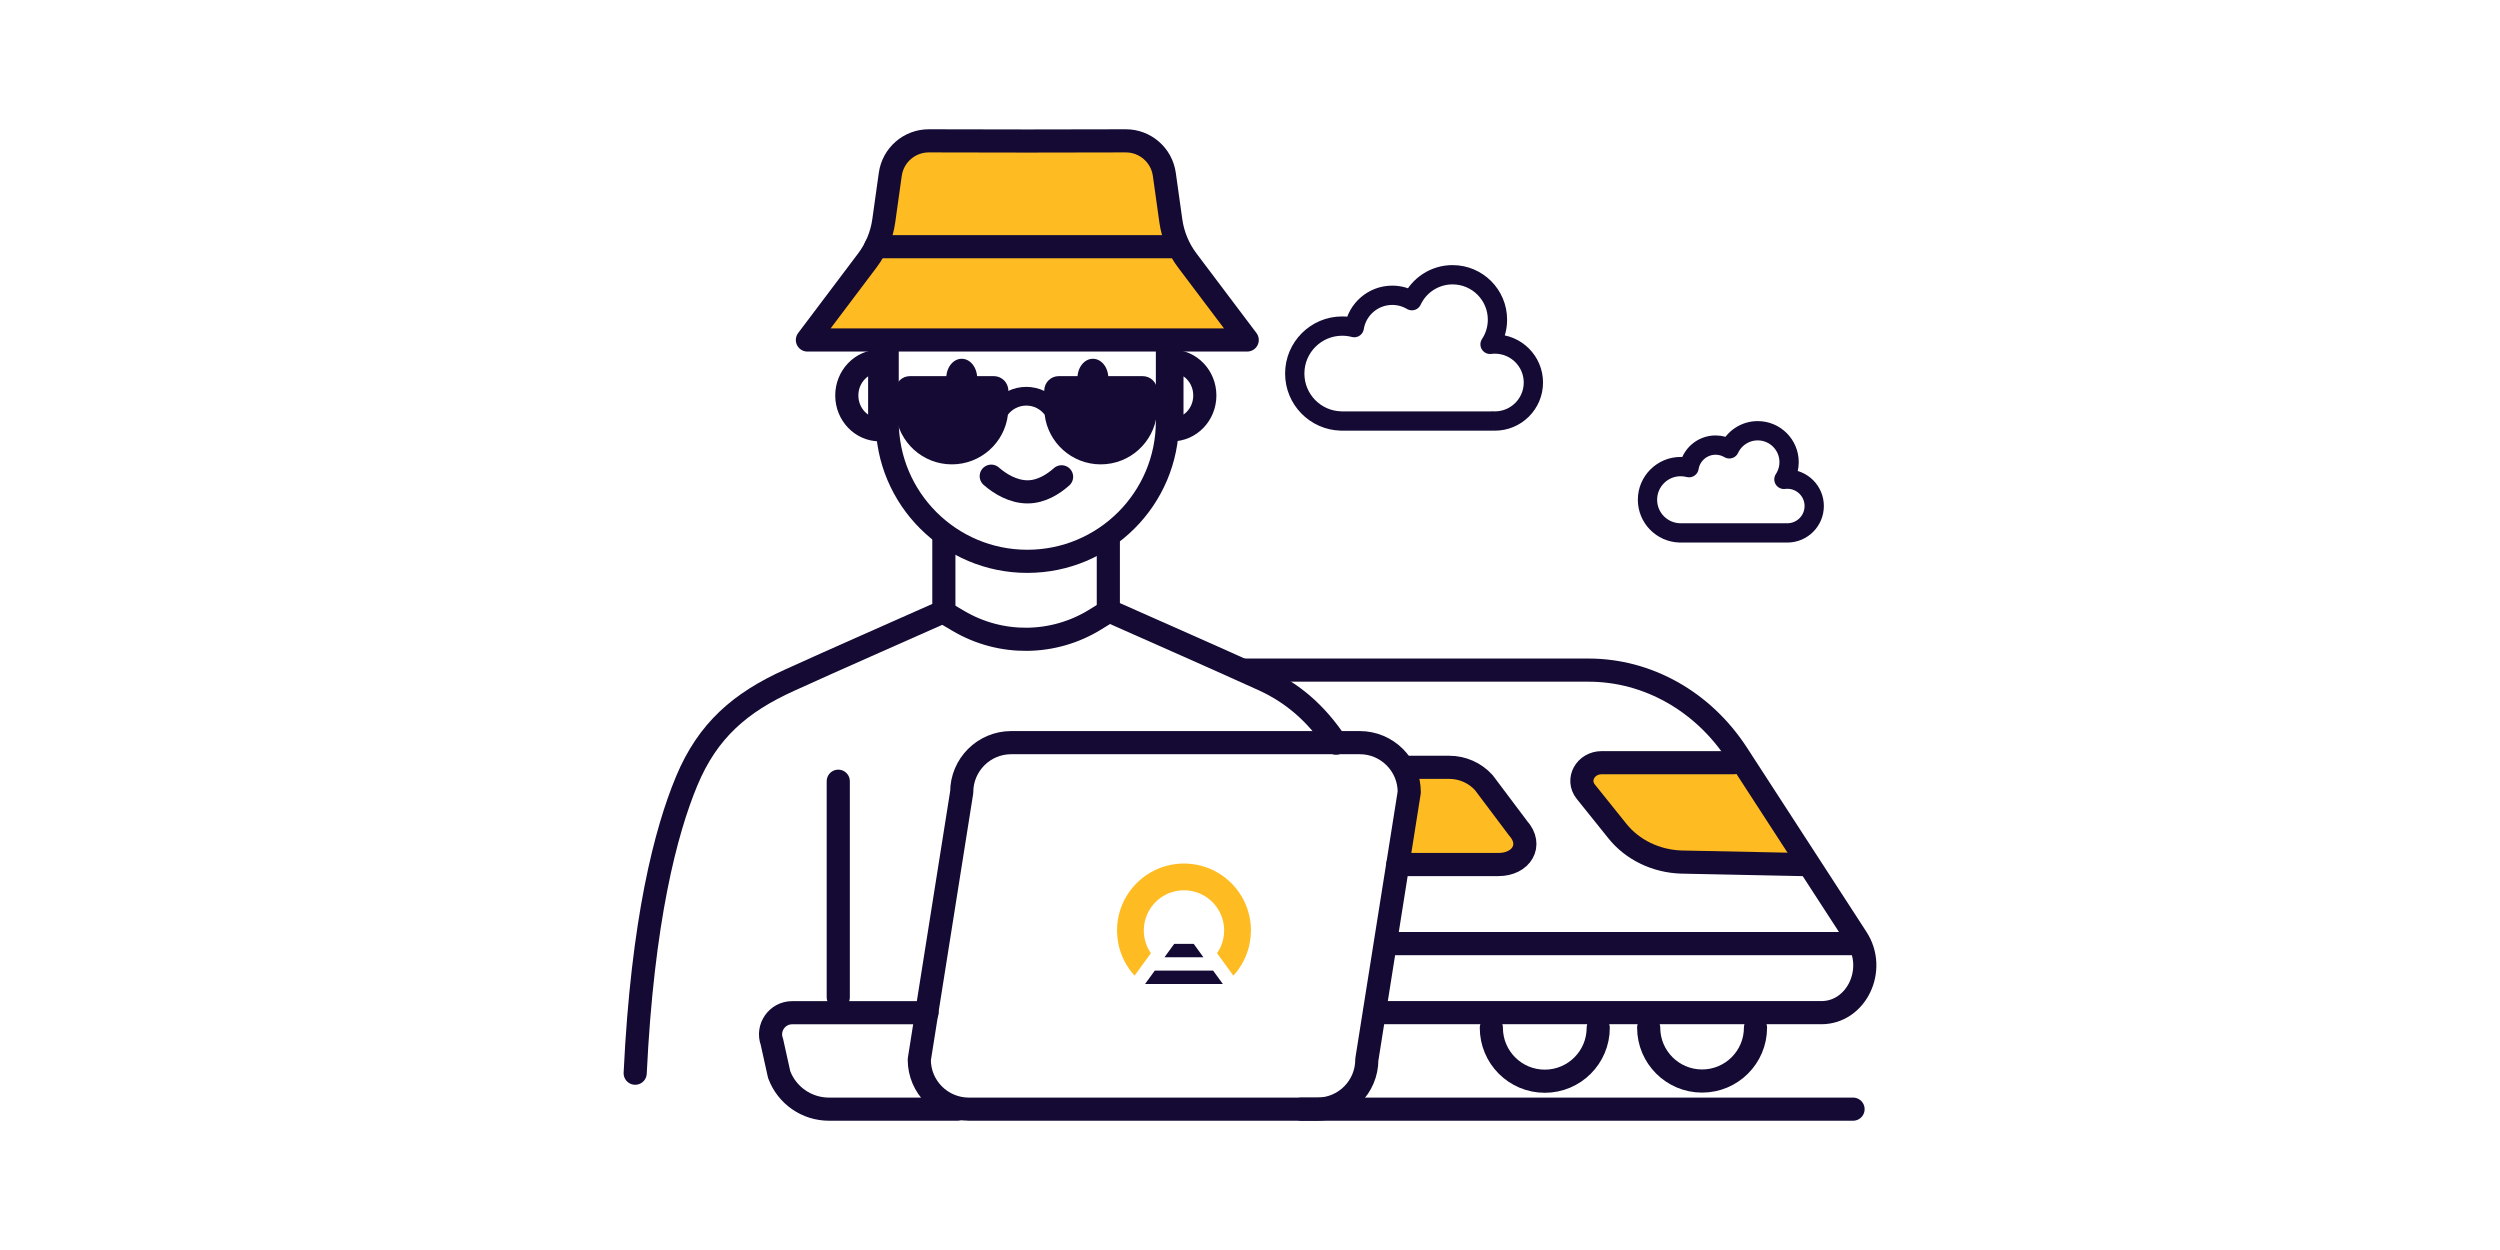 <?xml version="1.0" encoding="utf-8"?>
<!-- Generator: Adobe Illustrator 25.4.1, SVG Export Plug-In . SVG Version: 6.00 Build 0)  -->
<!DOCTYPE svg PUBLIC "-//W3C//DTD SVG 1.1//EN" "http://www.w3.org/Graphics/SVG/1.1/DTD/svg11.dtd">
<svg version="1.1" id="Layer_1" xmlns:x="http://ns.adobe.com/Extensibility/1.0/" xmlns:i="http://ns.adobe.com/AdobeIllustrator/10.0/" xmlns:graph="http://ns.adobe.com/Graphs/1.0/"
	 xmlns="http://www.w3.org/2000/svg" xmlns:xlink="http://www.w3.org/1999/xlink" x="0px" y="0px" width="272px" height="136px"
	 viewBox="0 0 272 136" style="enable-background:new 0 0 272 136;" xml:space="preserve">
<style type="text/css">
	.st0{display:none;opacity:0.05;fill:#FF0000;}
	.st1{fill:#FEBC22;}
	.st2{fill:none;stroke:#140A34;stroke-width:2.518;stroke-linecap:round;stroke-linejoin:round;stroke-miterlimit:10;}
	.st3{fill:none;stroke:#140A33;stroke-width:2.518;stroke-linecap:round;stroke-linejoin:round;stroke-miterlimit:10;}
	.st4{fill:#140A34;}
	.st5{fill:none;stroke:#140A34;stroke-width:2.099;stroke-linecap:round;stroke-linejoin:round;stroke-miterlimit:10;}
	.st6{fill:#140A33;}
</style>
<rect x="68" class="st0" width="136" height="136"/>
<g>
	<g>
		<path class="st1" d="M161.439,85.149c-0.959-1.06-2.322-1.665-3.752-1.665h-4.766l-0.84,10.576h10.949
			c2.49,0,3.8-2.112,2.129-3.959L161.439,85.149z"/>
		<path class="st1" d="M188.639,82.981h-14.369c-1.769,0-2.786,1.844-1.738,3.151l3.448,4.296c1.633,2.035,4.191,3.274,6.944,3.364
			l13.773,0.283L188.639,82.981z"/>
		<path class="st1" d="M127.387,24.027l-0.709-5.059c-0.293-2.092-2.085-3.647-4.197-3.643l-10.711,0.019l-10.711-0.019
			c-2.112-0.004-3.904,1.551-4.197,3.643l-0.709,5.059c-0.219,1.562-0.832,3.043-1.781,4.303l-6.528,8.662h23.506h0.84h23.506
			l-6.528-8.662C128.219,27.07,127.606,25.589,127.387,24.027z"/>
	</g>
	<g>
		<g>
			<g>
				<line class="st2" x1="201.612" y1="102.664" x2="150.822" y2="102.664"/>
			</g>
		</g>
		<path class="st3" d="M173.887,111.822c0,3.211-2.603,5.814-5.814,5.814c-3.211,0-5.814-2.603-5.814-5.814"/>
		<path class="st3" d="M190.998,111.805c0,3.209-2.602,5.811-5.811,5.811s-5.811-2.602-5.811-5.811"/>
		<path class="st3" d="M152.921,83.485h4.766c1.43,0,2.792,0.605,3.752,1.665l3.721,4.952c1.67,1.846,0.36,3.959-2.129,3.959
			h-10.949"/>
		<path class="st3" d="M188.638,82.981h-14.369c-1.769,0-2.786,1.844-1.738,3.151l3.448,4.296c1.633,2.035,4.191,3.274,6.944,3.364
			l13.773,0.283"/>
		<path class="st3" d="M135.291,72.909h37.545c6.435,0,12.469,3.402,16.181,9.124l13.003,20.047
			c2.206,3.402-0.029,8.097-3.855,8.097h-48.602"/>
		<line class="st3" x1="141.588" y1="120.676" x2="201.612" y2="120.676"/>
		<path class="st3" d="M143.322,120.676h-37.916c-2.976,0-5.388-2.412-5.388-5.388l4.617-29.101c0-2.975,2.412-5.388,5.388-5.388
			h37.916c2.975,0,5.388,2.412,5.388,5.388l-4.617,29.101C148.709,118.264,146.297,120.676,143.322,120.676z"/>
		<path class="st3" d="M100.857,110.182H86.193c-1.641,0-2.779,1.636-2.209,3.174l0.787,3.552c0.839,2.265,2.998,3.768,5.413,3.768
			h14.011"/>
		<path class="st3" d="M91.203,84.997c0,0.42,0,23.506,0,23.506"/>
		<path class="st3" d="M102.692,58.643v7.884c-5.609,2.498-11.236,4.954-16.826,7.494c-5.308,2.411-8.852,5.424-11.156,10.957
			c-2.266,5.443-4.8,15.102-5.602,31.786"/>
		<path class="st2" d="M120.586,58.552v7.884c5.609,2.498,11.236,4.954,16.826,7.494c3.182,1.445,5.765,3.637,7.954,6.926"/>
		<path class="st2" d="M127.016,37.145v8.682c0,8.42-6.826,15.245-15.245,15.245h0c-8.42,0-15.245-6.826-15.245-15.245v-8.682"/>
		<path class="st2" d="M95.71,39.293c-1.976,0-3.578,1.672-3.578,3.734c0,2.062,1.602,3.734,3.578,3.734V39.293z"/>
		<path class="st2" d="M127.507,39.293c1.976,0,3.578,1.672,3.578,3.734c0,2.062-1.602,3.734-3.578,3.734V39.293z"/>
		<ellipse class="st4" cx="104.635" cy="41.133" rx="1.679" ry="2.099"/>
		<ellipse class="st4" cx="118.907" cy="41.133" rx="1.679" ry="2.099"/>
		<path class="st2" d="M115.5,51.876c-0.91,0.808-2.209,1.639-3.704,1.639c-1.554,0-2.991-0.86-3.949-1.707"/>
		<path class="st3" d="M102.536,66.528l1.735,1.025c4.611,2.725,10.353,2.666,14.907-0.154l1.408-0.871"/>
		<path class="st5" d="M166.832,41.62c0,2.312-1.876,4.188-4.188,4.188c-0.095,0-0.187-0.003-0.279-0.011v0.011h-16.332
			c-0.047,0-0.095,0-0.14-0.003c-2.789-0.073-5.025-2.356-5.025-5.162c0-2.853,2.312-5.165,5.165-5.165
			c0.452,0,0.891,0.059,1.309,0.167c0.321-1.993,2.052-3.518,4.135-3.518c0.782,0,1.51,0.215,2.136,0.586
			c0.776-1.667,2.468-2.82,4.425-2.82c2.697,0,4.886,2.189,4.886,4.886c0,0.818-0.201,1.588-0.558,2.267
			c-0.075,0.145-0.159,0.285-0.249,0.419c0.081-0.011,0.165-0.02,0.249-0.022c0.092-0.008,0.184-0.011,0.279-0.011
			C164.956,37.432,166.832,39.308,166.832,41.62z"/>
		<path class="st5" d="M197.387,55.055c0,1.615-1.311,2.926-2.926,2.926c-0.066,0-0.131-0.002-0.195-0.008v0.008h-11.41
			c-0.033,0-0.066,0-0.098-0.002c-1.948-0.051-3.511-1.646-3.511-3.606c0-1.993,1.615-3.608,3.608-3.608
			c0.316,0,0.622,0.041,0.915,0.117c0.224-1.393,1.434-2.457,2.888-2.457c0.546,0,1.055,0.15,1.492,0.41
			c0.542-1.164,1.724-1.97,3.091-1.97c1.884,0,3.413,1.529,3.413,3.413c0,0.571-0.14,1.11-0.39,1.584
			c-0.053,0.101-0.111,0.199-0.174,0.293c0.057-0.008,0.115-0.014,0.174-0.016c0.064-0.006,0.129-0.008,0.195-0.008
			C196.077,52.129,197.387,53.44,197.387,55.055z"/>
		<g>
			<path class="st1" d="M136.098,101.234c0,0.037,0,0.074-0.001,0.11c-0.007,0.46-0.056,0.91-0.145,1.346
				c-0.047,0.234-0.106,0.465-0.176,0.691c-0.081,0.262-0.176,0.518-0.284,0.766c-0.117,0.267-0.249,0.526-0.396,0.776
				c-0.103,0.175-0.213,0.345-0.33,0.51l-0.115,0.159c-0.003,0.004-0.006,0.008-0.009,0.012c-0.142,0.19-0.294,0.372-0.454,0.547
				l-0.397-0.547l-0.474-0.653l-0.007-0.009l-0.577-0.795l-0.316-0.435l-0.001-0.001c0.216-0.313,0.392-0.656,0.521-1.021
				c0.061-0.173,0.112-0.351,0.151-0.533c0.064-0.298,0.098-0.607,0.098-0.924s-0.034-0.626-0.098-0.924
				c-0.122-0.566-0.354-1.092-0.672-1.554l0.001-0.001l-0.038-0.052l-0.042-0.057c-0.267-0.363-0.589-0.683-0.953-0.949
				c-0.397-0.288-0.843-0.512-1.325-0.655c-0.258-0.077-0.526-0.13-0.802-0.158c-0.145-0.014-0.293-0.022-0.442-0.022
				c-0.149,0-0.297,0.008-0.442,0.022c-0.276,0.028-0.544,0.081-0.802,0.158c-0.482,0.142-0.929,0.366-1.325,0.655
				c-0.364,0.265-0.686,0.585-0.953,0.949l-0.042,0.057l-0.038,0.052l0.001,0.001c-0.318,0.462-0.55,0.987-0.672,1.554
				c-0.064,0.298-0.098,0.607-0.098,0.924s0.034,0.626,0.098,0.924c0.039,0.182,0.09,0.36,0.151,0.533
				c0.129,0.365,0.305,0.708,0.521,1.021l-0.001,0.001l-0.316,0.435l-0.577,0.795l-0.007,0.009l-0.474,0.653l-0.397,0.547
				c-0.16-0.175-0.312-0.357-0.454-0.547c-0.003-0.004-0.006-0.008-0.009-0.012l-0.115-0.159c-0.117-0.165-0.227-0.335-0.33-0.51
				c-0.147-0.249-0.279-0.508-0.396-0.776c-0.109-0.249-0.204-0.504-0.284-0.766c-0.07-0.226-0.128-0.456-0.176-0.691
				c-0.089-0.436-0.138-0.886-0.145-1.346c-0.001-0.037-0.001-0.073-0.001-0.11s0-0.074,0.001-0.11
				c0.01-0.708,0.122-1.392,0.321-2.037c0.168-0.544,0.397-1.061,0.68-1.542c0.103-0.175,0.213-0.345,0.33-0.51l0.114-0.157
				l0.001-0.001c0.145-0.194,0.3-0.381,0.464-0.559c0.33-0.36,0.696-0.688,1.092-0.976c0.394-0.286,0.817-0.534,1.264-0.738
				c0.282-0.128,0.574-0.24,0.874-0.332c0.189-0.058,0.381-0.109,0.576-0.151c0.47-0.103,0.957-0.161,1.457-0.168
				c0.037-0.001,0.074-0.001,0.111-0.001s0.074,0,0.111,0.001c0.5,0.007,0.987,0.065,1.457,0.168
				c0.195,0.043,0.387,0.093,0.576,0.151c0.3,0.092,0.592,0.203,0.874,0.332c0.448,0.204,0.871,0.452,1.264,0.738
				c0.396,0.288,0.762,0.615,1.092,0.976c0.163,0.179,0.318,0.365,0.464,0.559l0.001,0.001l0.115,0.157
				c0.117,0.165,0.227,0.335,0.33,0.51c0.283,0.481,0.513,0.998,0.68,1.542c0.199,0.645,0.31,1.329,0.321,2.037
				C136.098,101.16,136.098,101.197,136.098,101.234z"/>
			<polygon class="st6" points="130.931,104.147 126.698,104.147 127.014,103.712 127.102,103.591 127.756,102.691 129.873,102.691 
				130.527,103.591 130.615,103.712 			"/>
			<polygon class="st6" points="133.048,107.061 124.581,107.061 125.213,106.191 125.389,105.949 125.639,105.604 131.99,105.604 
				132.24,105.949 132.416,106.191 			"/>
		</g>
		<g>
			<g>
				<path class="st6" d="M126.92,42.58h-1.018v-0.076c0-0.873-0.708-1.581-1.581-1.581h-9.127c-0.873,0-1.581,0.708-1.581,1.581
					v0.028c-0.592-0.282-1.255-0.44-1.953-0.44s-1.361,0.158-1.953,0.44v-0.028c0-0.873-0.708-1.581-1.581-1.581h-9.127
					c-0.873,0-1.581,0.708-1.581,1.581v0.076h-1.018c-0.674,0-1.221,0.547-1.221,1.221c0,0.674,0.547,1.221,1.221,1.221h1.051
					c0.322,3.091,2.935,5.501,6.111,5.501c3.146,0,5.739-2.364,6.101-5.412c0.462-0.598,1.185-0.984,1.997-0.984
					s1.535,0.386,1.997,0.984c0.362,3.048,2.955,5.412,6.101,5.412c3.176,0,5.789-2.41,6.111-5.501h1.051
					c0.674,0,1.221-0.547,1.221-1.221C128.141,43.127,127.595,42.58,126.92,42.58z"/>
			</g>
		</g>
		<path class="st3" d="M129.168,28.329c-0.949-1.26-1.562-2.741-1.781-4.303l-0.709-5.059c-0.293-2.092-2.085-3.647-4.197-3.643
			l-10.711,0.019l-10.711-0.019c-2.112-0.004-3.904,1.551-4.197,3.643l-0.709,5.059c-0.219,1.562-0.832,3.043-1.781,4.303
			l-6.528,8.662h23.506h0.84h23.506L129.168,28.329z"/>
		<line class="st3" x1="95.282" y1="26.843" x2="127.379" y2="26.843"/>
	</g>
</g>
</svg>
